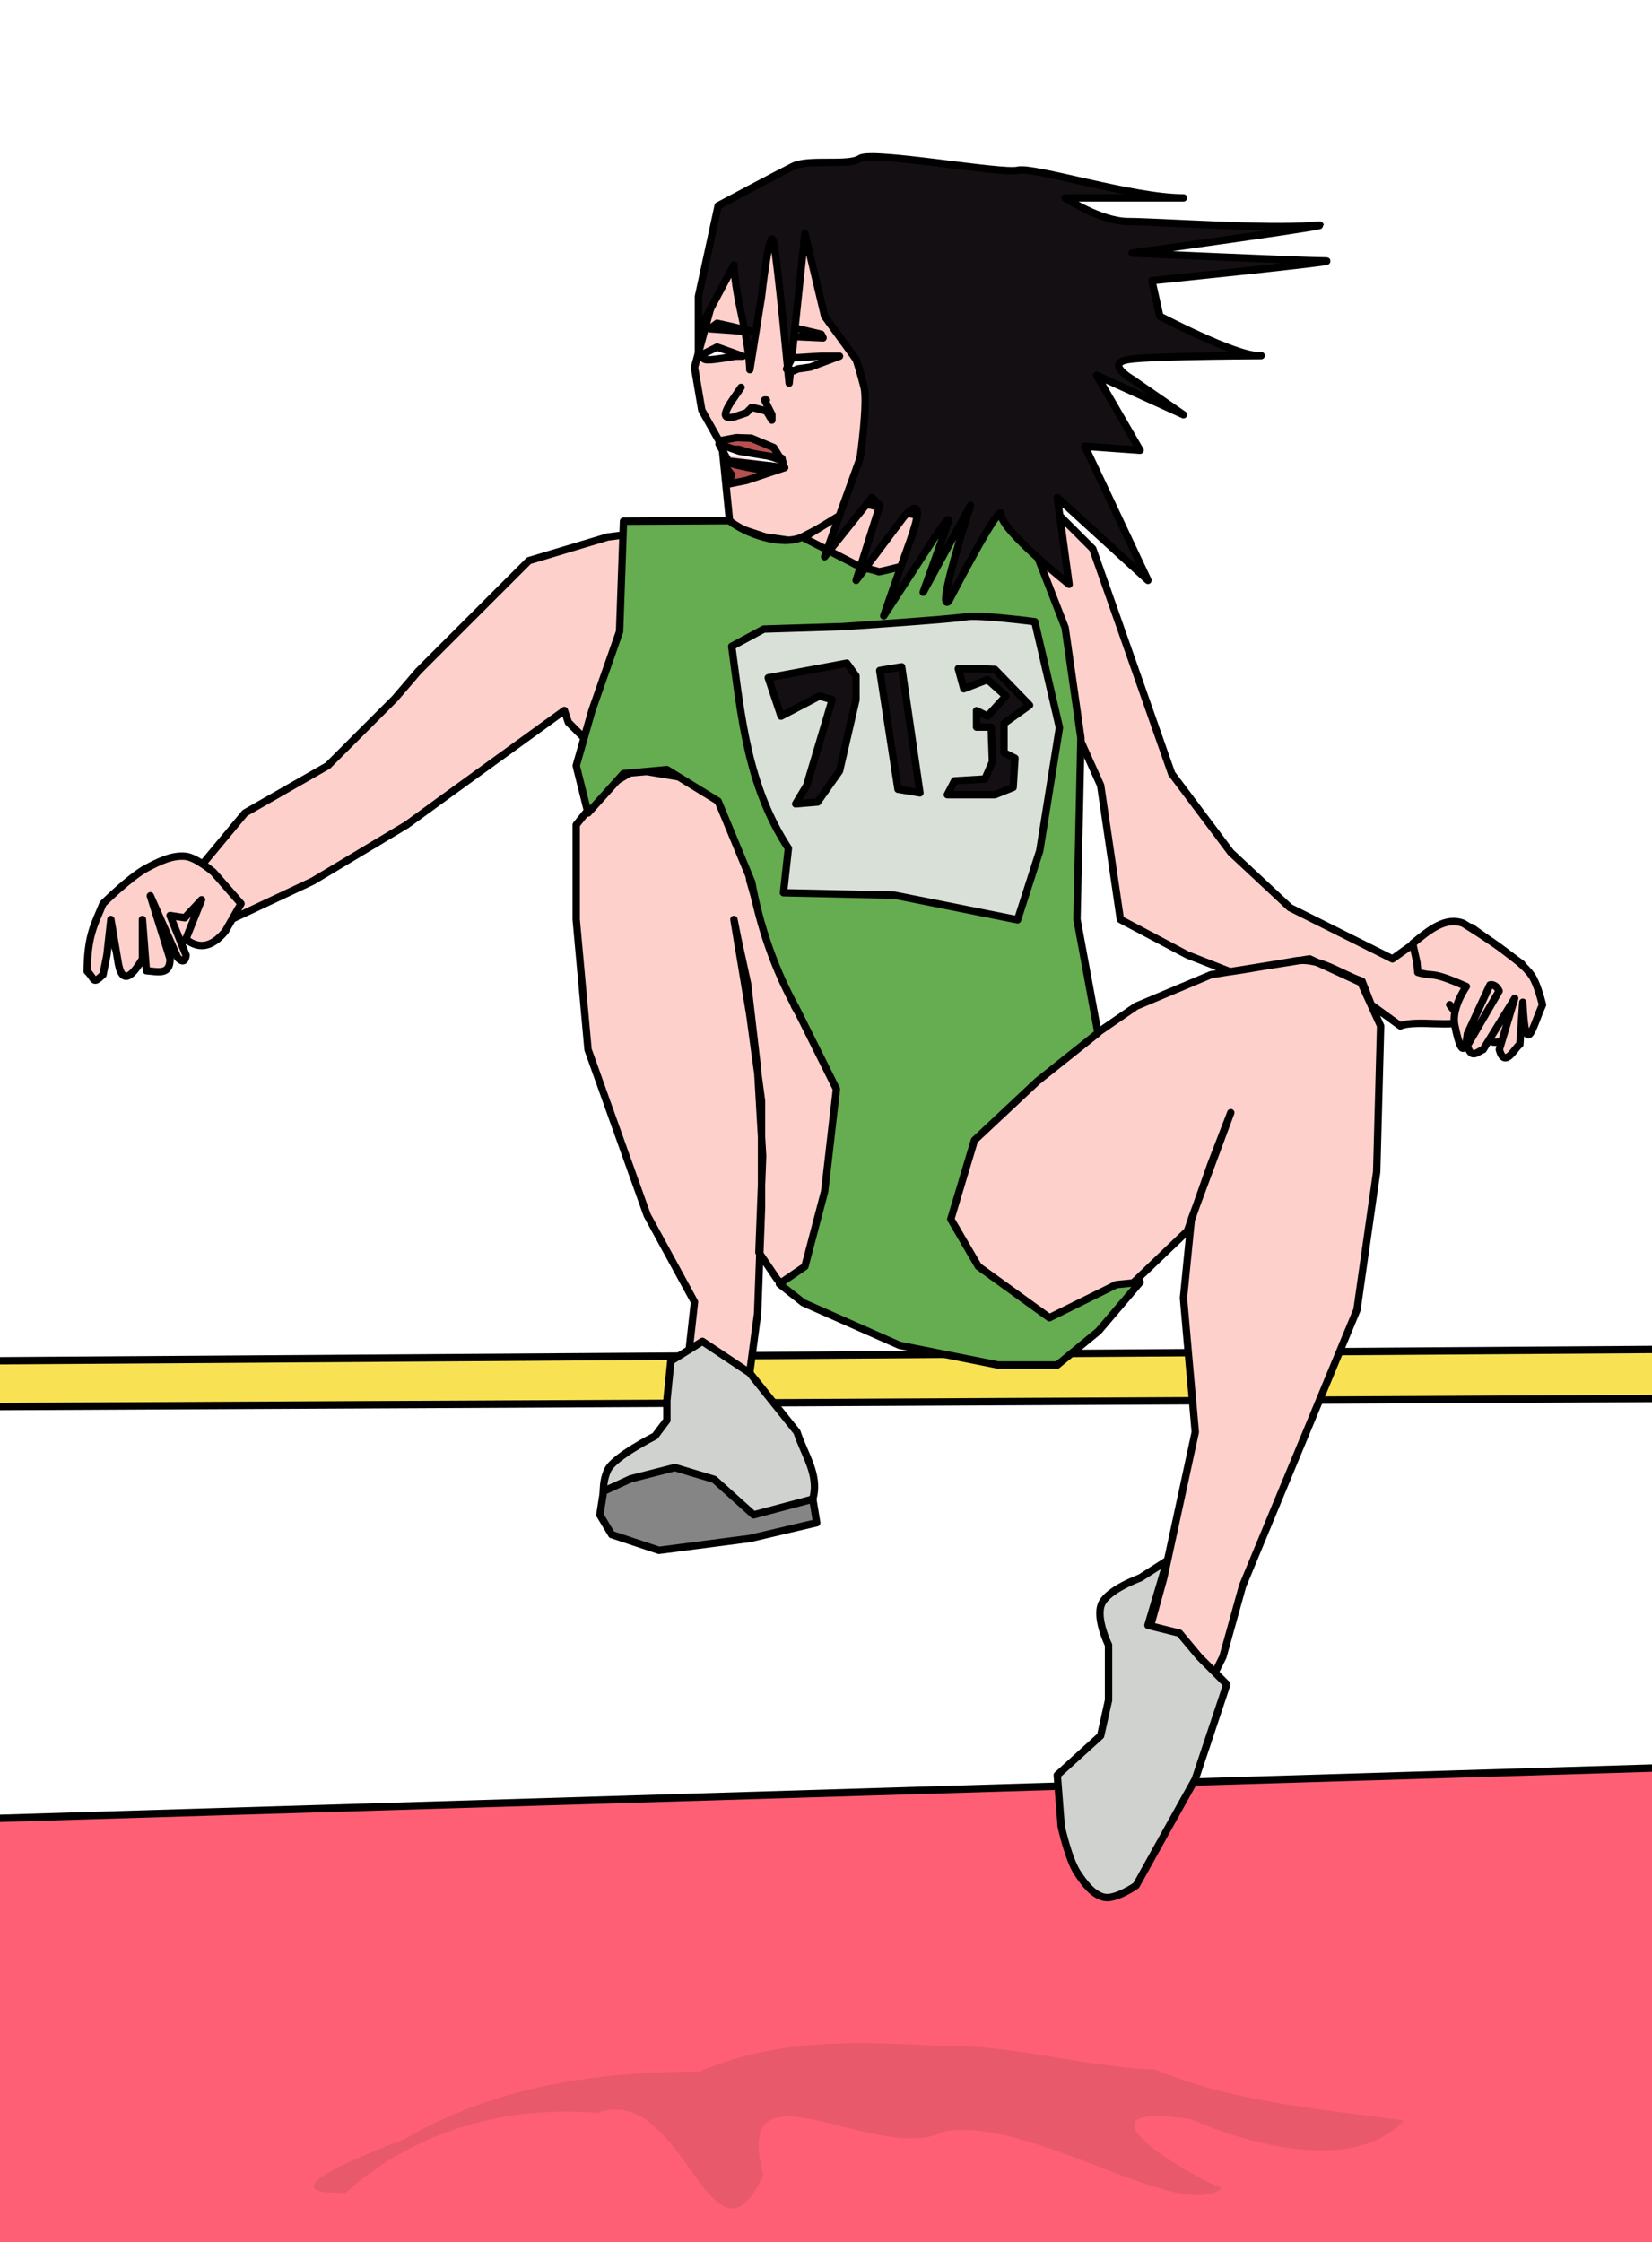 <?xml version="1.0" encoding="UTF-8" standalone="no"?>
<!-- Created with Inkscape (http://www.inkscape.org/) -->

<svg
   xmlns:dc="http://purl.org/dc/elements/1.1/"
   xmlns:cc="http://creativecommons.org/ns#"
   xmlns:rdf="http://www.w3.org/1999/02/22-rdf-syntax-ns#"
   xmlns:svg="http://www.w3.org/2000/svg"
   xmlns="http://www.w3.org/2000/svg"
   xmlns:sodipodi="http://sodipodi.sourceforge.net/DTD/sodipodi-0.dtd"
   xmlns:inkscape="http://www.inkscape.org/namespaces/inkscape"
   width="314.396mm"
   height="426.72mm"
   viewBox="0 0 1114 1512"
   id="svg8477"
   version="1.1"
   inkscape:version="0.91 r13725"
   sodipodi:docname="trackandfield-jumpinglady.svg">
  <defs
     id="defs8479">
    <filter
       inkscape:collect="always"
       style="color-interpolation-filters:sRGB"
       id="filter9135"
       x="-0.007"
       width="1.014"
       y="-0.046"
       height="1.091">
      <feGaussianBlur
         inkscape:collect="always"
         stdDeviation="0.851"
         id="feGaussianBlur9137" />
    </filter>
  </defs>
  <sodipodi:namedview
     id="base"
     pagecolor="#ffffff"
     bordercolor="#666666"
     borderopacity="1.0"
     inkscape:pageopacity="0.0"
     inkscape:pageshadow="2"
     inkscape:zoom="0.12593338"
     inkscape:cx="583.92031"
     inkscape:cy="1172.5783"
     inkscape:document-units="px"
     inkscape:current-layer="g9123"
     showgrid="false"
     fit-margin-top="0"
     fit-margin-left="0"
     fit-margin-right="0"
     fit-margin-bottom="0"
     inkscape:window-width="1916"
     inkscape:window-height="1035"
     inkscape:window-x="4"
     inkscape:window-y="1"
     inkscape:window-maximized="1" />
  <g
     inkscape:label="Layer 1"
     inkscape:groupmode="layer"
     id="layer1"
     transform="translate(199.221,235.183)">
    <g
       id="g9139"
       transform="matrix(2.488,0,0,2.488,-549.893,-890.581)">
      <path
         inkscape:connector-curvature="0"
         id="path9094"
         d="M 132.798,756.522 597.728,742.387 611.096,879.882 98.139,890.804 107.546,761.662 Z"
         style="opacity:1;fill:#fe5f74;fill-opacity:1;fill-rule:evenodd;stroke:#000000;stroke-width:2;stroke-linecap:butt;stroke-linejoin:miter;stroke-miterlimit:4;stroke-dasharray:none;stroke-opacity:1" />
      <path
         inkscape:connector-curvature="0"
         id="path9117"
         d="m 395.747,818.018 c -22.453,-1.388 -44.662,-2.03 -65.193,6.891 -27.619,-0.012 -55.585,3.968 -79.769,18.243 -7.515,2.915 -40.094,15.228 -16.174,14.631 19.309,-17.195 43.668,-23.63 68.34,-21.679 23.401,-8.537 30.86,47.1 44.875,16.815 -8.912,-33.207 31,-2.322 49.011,-11.771 23.65,-4.183 63.806,24.833 75.225,15.376 -13.074,-5.46 -41.269,-23.776 -8.141,-18.642 14.895,6.651 44.191,14.848 57.483,0.288 -23.079,-3.184 -46.217,-4.992 -67.53,-13.851 -19.489,-0.647 -40.258,-7.129 -58.126,-6.301 z"
         style="opacity:0.308;fill:#1c1f24;fill-rule:evenodd;stroke:none;stroke-width:2;stroke-linecap:butt;stroke-linejoin:miter;stroke-miterlimit:4;stroke-dasharray:none;stroke-opacity:1;filter:url(#filter9135)" />
    </g>
    <g
       id="g9130"
       transform="matrix(2.488,0,0,2.488,-549.893,-890.581)">
      <path
         inkscape:connector-curvature="0"
         id="path9090"
         d="m 122.333,644.75 509.144,-2.476 -0.495,-13.372 -507.658,3.467 z"
         style="fill:#f8e254;fill-opacity:1;fill-rule:evenodd;stroke:#000000;stroke-width:2;stroke-linecap:butt;stroke-linejoin:miter;stroke-miterlimit:4;stroke-dasharray:none;stroke-opacity:1" />
      <path
         inkscape:connector-curvature="0"
         id="path9092"
         d="m 109.951,626.425 0,26.25 15.354,-0.495 0,-31.698 -14.858,1.981 z"
         style="fill:#e7d772;fill-opacity:1;fill-rule:evenodd;stroke:#000000;stroke-width:2;stroke-linecap:butt;stroke-linejoin:miter;stroke-miterlimit:4;stroke-dasharray:none;stroke-opacity:1" />
      <path
         style="fill:#e7d772;fill-opacity:1;fill-rule:evenodd;stroke:#000000;stroke-width:2;stroke-linecap:butt;stroke-linejoin:miter;stroke-miterlimit:4;stroke-dasharray:none;stroke-opacity:1"
         d="m 625.53,625.089 0,26.25 15.354,-0.495 0,-31.698 -14.858,1.981 z"
         id="path9113"
         inkscape:connector-curvature="0" />
    </g>
    <g
       id="g4175">
      <g
         transform="matrix(2.488,0,0,2.488,-549.893,-890.581)"
         id="g9123">
        <g
           id="g4297">
          <path
             style="fill:#fdd0cb;fill-opacity:1;fill-rule:evenodd;stroke:#000000;stroke-width:2;stroke-linecap:round;stroke-linejoin:round;stroke-miterlimit:4;stroke-dasharray:none;stroke-opacity:1"
             d="m 524.758,526.536 12.85,3.892 c 0,0 -2.493,5.481 -3.618,5.316 -4.36,-0.64 -9.232,-1.726 -9.232,-1.726 l -5.344,5.344 5.344,-4.275 10.357,0.823 3.537,-5.098 z"
             id="path9042"
             inkscape:connector-curvature="0"
             sodipodi:nodetypes="ccscccccc" />
          <g
             id="g9102"
             style="stroke-width:2;stroke-linecap:round;stroke-linejoin:round;stroke-miterlimit:4;stroke-dasharray:none">
            <path
               sodipodi:nodetypes="cccccccccccccccccccccccccccccccccccccccccccccccccscccccccccccccccccccccccccccccccccccccccccccccccccccccccccaccccccccccccccc"
               inkscape:connector-curvature="0"
               id="path9036"
               d="m 412.539,426.073 6.413,20.306 6.413,12.825 -3.206,9.619 -7.481,16.031 8.55,36.338 3.206,18.169 5.344,8.55 17.1,-11.756 20.306,-8.55 26.719,-4.275 13.894,6.413 5.344,11.756 -1.069,39.544 -5.344,37.406 -30.994,74.813 -5.344,19.238 -10.688,21.375 -9.619,30.994 -16.031,4.275 -2.138,-12.825 7.481,-19.238 6.413,-14.963 8.55,-30.994 8.55,-39.544 -3.206,-36.338 2.138,-21.375 10.688,-28.856 -5.344,13.894 -6.413,18.169 -25.65,24.581 -37.406,2.138 -16.031,-12.825 -4.275,1.069 -20.306,4.275 -7.429,-6.005 -5.038,-7.429 1.017,-26.058 -1.374,-23.565 -2.718,-23.222 -2.626,-12.046 -1.069,-5.344 4.275,25.65 3.206,23.513 0,28.856 -1.069,28.856 -2.138,16.031 -11.756,30.994 -13.894,-1.069 c 0,0 -12.825,4.275 -6.413,0 6.413,-4.275 13.894,-13.894 13.894,-13.894 l 1.069,-16.031 2.138,-19.238 -12.825,-23.513 -16.031,-44.888 -3.206,-35.269 0,-17.1 0,-8.55 4.275,-5.344 6.413,-6.413 5.344,-3.206 8.55,0 6.413,3.206 8.55,5.344 6.413,10.688 1.069,10.688 2.138,7.481 10.054,26.772 16.665,27.734 -17.1,-29.925 -8.55,-25.65 -9.619,-27.788 -5.344,-5.344 -19.238,-3.206 -8.55,-3.206 -9.619,-9.619 -1.069,-3.206 -30.994,22.444 -11.756,8.55 -25.426,15.248 -31.218,14.677 -20.306,8.55 -2.138,-5.344 1.069,-11.756 10.688,-7.481 5.488,-4.591 2.335,6.382 15.689,-18.891 22.444,-12.825 18.169,-18.169 6.413,-7.481 18.169,-18.169 11.756,-11.756 21.375,-6.413 34.2,-4.275 33.131,-1.069 c 55.001,-127.177 9.467,3.973 19.798,5.042 l 34.708,-6.11 9.619,9.619 21.375,60.919 16.031,21.375 16.031,14.963 27.788,13.894 7.481,-5.344 13.894,-3.206 13.7,9.921 3.4,10.385 c 0,0 -5.294,10.49 -10.254,10.832 -5.415,0.374 -12.714,-10.175 -12.714,-10.175 l 3.431,4.001 c -0.972,2.524 -12.502,-0.066 -16.801,1.754 l -7.884,-5.72 -2.484,-6.382 c -6.498,-2.314 -12.199,-6.938 -18.979,-5.344 l -13.548,2.252 -3.237,0.491 -11.581,-4.534 -18.169,-9.619 -5.344,-36.338 -9.619,-21.375 -5.344,-11.756 -5.344,-10.688 z"
               style="fill:#fdd0cb;fill-opacity:1;fill-rule:evenodd;stroke:#000000;stroke-width:2;stroke-linecap:round;stroke-linejoin:round;stroke-miterlimit:4;stroke-dasharray:none;stroke-opacity:1" />
            <path
               sodipodi:nodetypes="aaccccccccccccccccccccca"
               inkscape:connector-curvature="0"
               id="path9040"
               d="m 191.307,495.542 c -3.695,-0.423 -7.403,1.46 -10.688,3.206 -4.471,2.377 -11.756,9.619 -11.756,9.619 -2.494,6.056 -4.18,8.699 -4.302,18.313 2.231,2.062 1.315,3.772 4.302,0.924 l 1.069,-5.344 1.069,-9.619 2.05,12.133 c 1.291,6.375 4.453,2.01 6.5,-1.445 l 0,-10.688 1.069,13.894 c 2.904,0.176 6.444,1.387 6.413,-3.206 l -5.344,-17.1 3.697,8.377 3.697,8.377 c 1.368,1.388 2.087,1.048 2.299,-0.647 l -4.349,-10.764 3.986,0.609 4.564,-4.884 -4.275,10.688 c 3.224,2.506 6.695,2.657 10.688,-2.138 l 4.275,-7.481 -7.481,-8.55 c 0,0 -4.628,-3.949 -7.481,-4.275 z"
               style="fill:#fdd0cb;fill-opacity:1;fill-rule:evenodd;stroke:#000000;stroke-width:2;stroke-linecap:round;stroke-linejoin:round;stroke-miterlimit:4;stroke-dasharray:none;stroke-opacity:1" />
            <path
               sodipodi:nodetypes="cccsccccccccccaaccc"
               inkscape:connector-curvature="0"
               id="path9046"
               d="m 524.979,524.307 0.239,2.666 c 4.863,1.425 2.904,-0.67 13.156,3.834 0,0 -4.096,5.761 -3.146,10.445 2.542,12.538 3.396,2.55 3.424,2.384 l 6.123,-13.255 c 0,0 1.415,-0.494 2.484,1.643 l -8.607,14.818 c 1.064,3.819 2.762,1.619 4.275,1.069 l 8.55,-13.894 -4.161,13.867 c 1.472,5.577 4.444,-0.91 5.562,-1.341 l 0.793,-11.458 c 0.739,15.952 2.697,6.531 5.344,0.692 0,0 -1.317,-5.509 -2.862,-7.813 -1.838,-2.741 -4.712,-4.64 -7.306,-6.68 -3.557,-2.797 -11.265,-7.575 -11.265,-7.575 -4.728,-1.831 -9.022,1.552 -13.749,5.458 z"
               style="fill:#fdd0cb;fill-opacity:1;fill-rule:evenodd;stroke:#000000;stroke-width:2;stroke-linecap:round;stroke-linejoin:round;stroke-miterlimit:4;stroke-dasharray:none;stroke-opacity:1" />
            <path
               sodipodi:nodetypes="ccccccccccccccccccc"
               inkscape:connector-curvature="0"
               id="path9056"
               d="m 338.795,327.748 -9.619,35.269 1.981,11.574 5.5,9.801 1.069,10.688 1.069,10.688 9.619,3.206 7.481,1.069 8.55,-3.206 7.481,-4.275 6.413,-8.55 1.069,-14.963 2.138,-16.031 -1.069,-8.55 -4.275,-12.825 -5.344,-8.55 -8.55,-6.413 -8.55,-1.069 z"
               style="fill:#fdd0cb;fill-opacity:1;fill-rule:evenodd;stroke:#000000;stroke-width:2;stroke-linecap:round;stroke-linejoin:round;stroke-miterlimit:4;stroke-dasharray:none;stroke-opacity:1" />
            <path
               inkscape:connector-curvature="0"
               id="path9084"
               d="m 384.334,596.213 -0.991,-11.391 -0.495,-5.943 4.457,-0.991 1.486,6.934 2.476,6.934 z"
               style="fill:#838383;fill-opacity:1;fill-rule:evenodd;stroke:#000000;stroke-width:2;stroke-linecap:round;stroke-linejoin:round;stroke-miterlimit:4;stroke-dasharray:none;stroke-opacity:1" />
            <path
               inkscape:connector-curvature="0"
               id="path9086"
               d="m 410.584,437.725 8.915,16.344 4.457,4.457 -5.448,13.372 -3.962,8.42 -4.953,2.972 -7.429,0.991 -5.448,-2.476 -4.457,-4.953 0,0 0,0"
               style="fill:none;fill-rule:evenodd;stroke:#000000;stroke-width:2;stroke-linecap:round;stroke-linejoin:round;stroke-miterlimit:4;stroke-dasharray:none;stroke-opacity:1" />
            <path
               inkscape:connector-curvature="0"
               id="path9088"
               d="m 357.589,464.965 -6.439,13.372 -8.915,0.495 -5.448,-2.476 c 0,0 -10.401,-9.41 -12.382,-9.906 -1.981,-0.495 -6.439,-6.439 -6.439,-6.439 l 3.962,-7.924 -2.476,-4.953 -0.495,0.495"
               style="fill:none;fill-rule:evenodd;stroke:#000000;stroke-width:2;stroke-linecap:round;stroke-linejoin:round;stroke-miterlimit:4;stroke-dasharray:none;stroke-opacity:1" />
          </g>
          <path
             sodipodi:nodetypes="ccccccccccccccccccccccccccccccccccccc"
             inkscape:connector-curvature="0"
             id="path9038"
             d="m 309.938,404.698 -1.069,29.925 -7.481,21.375 -4.275,14.963 3.206,12.825 9.619,-10.688 11.756,-1.069 13.894,8.55 9.092,21.955 c 2.231,12.14 6.319,23.828 11.993,34.055 l 10.978,22.009 -3.206,27.788 -5.344,20.306 -6.917,4.727 6.453,5.092 26.114,11.555 26.719,5.344 16.031,0 11.2,-9.222 11.244,-13.222 -6.48,0.655 -18.101,8.964 -19.238,-13.894 -7.481,-12.825 6.413,-21.375 17.1,-16.031 16.375,-13.062 -5.687,-30.757 1.069,-49.163 -4.275,-29.925 -7.481,-19.238 -9.619,-17.1 -21.645,6.984 -15.398,-4.171 -17.28,9.041 c -5.686,2.401 -15.042,-0.936 -19.626,-4.523 z"
             style="fill:#66ac50;fill-opacity:1;fill-rule:evenodd;stroke:#000000;stroke-width:2;stroke-linecap:round;stroke-linejoin:round;stroke-miterlimit:4;stroke-dasharray:none;stroke-opacity:1" />
          <path
             sodipodi:nodetypes="ccccsccc"
             inkscape:connector-curvature="0"
             id="path4265"
             d="m 358.696,409.169 c 0,0 14.788,7.537 14.959,7.708 0.171,0.171 5.139,1.256 5.367,1.485 0.228,0.228 9.764,-2.341 9.764,-2.341 0,0 0.343,0.228 0.343,-0.228 0,-0.457 1.884,-12.39 1.884,-12.39 l -16.901,-3.654 z"
             style="fill:#fdd0cb;fill-opacity:1;fill-rule:evenodd;stroke:#000000;stroke-width:2.009;stroke-linecap:round;stroke-linejoin:round;stroke-miterlimit:4;stroke-dasharray:none;stroke-opacity:1" />
          <g
             id="g9147">
            <g
               id="g9143">
              <path
                 sodipodi:nodetypes="ccccccccccczcccc"
                 style="fill:#d0d2d0;fill-opacity:1;fill-rule:evenodd;stroke:#000000;stroke-width:2;stroke-linecap:round;stroke-linejoin:round;stroke-miterlimit:4;stroke-dasharray:none;stroke-opacity:1"
                 d="m 322.763,632.342 8.55,-5.344 12.825,8.55 12.825,16.031 c 1.893,5.938 6.101,11.545 4.306,18.01 l -5.375,3.365 -10.688,3.206 -14.963,-11.756 -16.031,0 -8.55,5.344 -1.069,0 c 0,0 -0.663,-4.372 1.1,-7.952 1.763,-3.58 12.794,-9.148 12.794,-9.148 l 3.206,-4.275 0,-5.344 z"
                 id="path9048"
                 inkscape:connector-curvature="0" />
              <path
                 sodipodi:nodetypes="cccccccccccc"
                 style="fill:#858585;fill-opacity:1;fill-rule:evenodd;stroke:#000000;stroke-width:2;stroke-linecap:round;stroke-linejoin:round;stroke-miterlimit:4;stroke-dasharray:none;stroke-opacity:1"
                 d="m 304.533,667.611 -1.007,6.413 3.206,5.344 12.825,4.275 24.581,-3.206 18.169,-4.275 -1.069,-6.413 -16.031,4.275 -10.688,-9.619 -10.688,-3.206 -11.945,3.048 z"
                 id="path9050"
                 inkscape:connector-curvature="0" />
            </g>
            <path
               inkscape:connector-curvature="0"
               id="path9052"
               d="M 303.526,669.749 Z"
               style="fill:none;fill-rule:evenodd;stroke:#000000;stroke-width:2;stroke-linecap:round;stroke-linejoin:round;stroke-miterlimit:4;stroke-dasharray:none;stroke-opacity:1" />
          </g>
          <path
             style="fill:#d0d2d0;fill-opacity:1;fill-rule:evenodd;stroke:#000000;stroke-width:2;stroke-linecap:round;stroke-linejoin:round;stroke-miterlimit:4;stroke-dasharray:none;stroke-opacity:1"
             d="m 457.268,686.44 -5.185,17.509 8.55,2.138 5.344,6.413 7.481,7.481 -8.55,25.65 -16.031,28.856 c 0,0 -5.443,3.792 -8.55,3.206 -3.107,-0.586 -5.504,-3.842 -7.323,-6.571 -2.482,-3.722 -4.433,-12.667 -4.433,-12.667 l -1.069,-13.894 11.756,-10.688 2.138,-9.619 0,-14.963 c 0,0 -3.557,-7.175 -1.887,-11.097 1.67,-3.922 10.437,-7.072 10.437,-7.072 z"
             id="path9054"
             inkscape:connector-curvature="0"
             sodipodi:nodetypes="ccccccczaccccczcc" />
          <path
             style="fill:none;fill-rule:evenodd;stroke:#000000;stroke-width:2;stroke-linecap:round;stroke-linejoin:round;stroke-miterlimit:4;stroke-dasharray:none;stroke-opacity:1"
             d="m 353.627,354.519 10.401,0.495 -0.495,-0.991 -8.42,-1.981 z"
             id="path9060"
             inkscape:connector-curvature="0" />
          <path
             style="fill:#140f13;fill-opacity:1;fill-rule:evenodd;stroke:#000000;stroke-width:2;stroke-linecap:round;stroke-linejoin:round;stroke-miterlimit:4;stroke-dasharray:none;stroke-opacity:1"
             d="m 335.589,319.198 -5.344,24.581 0,16.031 1.069,-8.55 8.55,-16.031 c 0,0 0,4.275 2.138,13.894 2.138,9.619 2.174,14.512 2.174,14.512 l 3.17,-19.856 c 0,0 2.138,-19.238 3.206,-14.963 1.069,4.275 4.275,38.475 4.275,38.475 l 4.275,-40.613 5.344,22.444 8.55,11.756 c 0,0 1.069,3.206 2.138,7.481 1.069,4.275 -1.069,19.238 -1.069,19.238 l -9.619,26.719 12.825,-16.031 2.138,2.138 -6.413,20.306 12.825,-17.1 c 0,0 7.103,-8.484 1.759,6.478 -5.344,14.963 -7.103,20.241 -7.103,20.241 l 13.894,-21.375 c 0,0 4.555,-7.026 3.486,-3.82 -1.069,3.206 -6.693,18.783 -6.693,18.783 l 12.825,-23.513 c 0,0 -9.484,29.188 -5.927,25.996 0,0 14.261,-27.755 14.261,-23.48 0,4.275 18.385,18.859 18.385,18.859 l -3.206,-23.513 24.581,22.444 -17.1,-36.338 14.963,1.069 -11.756,-20.306 23.513,10.688 -13.894,-9.619 c 0,0 -7.481,-4.275 -1.069,-5.344 6.413,-1.069 41.681,-1.069 35.269,-1.069 -6.413,0 -26.719,-10.688 -26.719,-10.688 l -2.137,-9.619 c 0,0 52.369,-5.344 47.025,-5.344 -5.344,0 -52.369,-2.138 -52.369,-2.138 0,0 61.988,-8.55 49.163,-7.481 -12.825,1.069 -42.75,-1.069 -50.231,-1.069 -7.481,0 -17.1,-6.413 -17.1,-6.413 l 32.063,0 c -13.894,0 -40.613,-8.55 -44.888,-7.481 -4.275,1.069 -39.544,-5.344 -42.75,-3.206 -3.206,2.138 -13.894,0 -18.169,2.138 -4.275,2.138 -20.306,10.688 -20.306,10.688 z"
             id="path9058"
             inkscape:connector-curvature="0"
             sodipodi:nodetypes="cccccsccsccccsccccccsccsccssccccccccssccscssccsssc" />
          <path
             style="fill:none;fill-rule:evenodd;stroke:#000000;stroke-width:2;stroke-linecap:round;stroke-linejoin:round;stroke-miterlimit:4;stroke-dasharray:none;stroke-opacity:1"
             d="m 333.321,352.537 6.934,0.495 5.448,0.495 -5.943,-1.486 -4.457,-0.991 z"
             id="path9062"
             inkscape:connector-curvature="0" />
          <path
             style="fill:#ffffff;fill-opacity:1;fill-rule:evenodd;stroke:#000000;stroke-width:2;stroke-linecap:round;stroke-linejoin:round;stroke-miterlimit:4;stroke-dasharray:none;stroke-opacity:1"
             d="m 342.236,359.967 -6.934,-2.476 -3.962,1.981 c 0,0 -0.495,1.486 1.486,1.486 1.981,0 7.429,-0.991 7.429,-0.991 z"
             id="path9064"
             inkscape:connector-curvature="0" />
          <path
             style="fill:none;fill-rule:evenodd;stroke:#000000;stroke-width:2;stroke-linecap:round;stroke-linejoin:round;stroke-miterlimit:4;stroke-dasharray:none;stroke-opacity:1"
             d="m 341.796,368.424 -2.806,4.108 c 0,0 -2.074,3.106 -1.212,3.779 0.862,0.673 2.476,0 2.476,0 l 2.972,-0.991 1.486,-1.486 3.962,0.991 1.486,2.476 0,-1.486 -0.991,-1.981 -0.991,-1.981 0.495,0"
             id="path9066"
             inkscape:connector-curvature="0"
             sodipodi:nodetypes="cczccccccccc" />
          <path
             style="fill:#ffffff;fill-opacity:1;fill-rule:evenodd;stroke:#000000;stroke-width:2;stroke-linecap:round;stroke-linejoin:round;stroke-miterlimit:4;stroke-dasharray:none;stroke-opacity:1"
             d="m 355.608,360.462 7.924,-0.495 4.953,0 -7.924,2.972 -3.467,0.495 -0.991,0.495 -1.981,-0.495 z"
             id="path9068"
             inkscape:connector-curvature="0" />
          <path
             style="fill:#b64f4f;fill-opacity:1;fill-rule:evenodd;stroke:#000000;stroke-width:2;stroke-linecap:round;stroke-linejoin:round;stroke-miterlimit:4;stroke-dasharray:none;stroke-opacity:1"
             d="m 336.586,385.097 4.659,0.128 4.953,1.486 6.934,1.981 -2.476,-3.962 -6.127,-2.549 -4.035,-0.128 -3.706,0.696 z"
             id="path9070"
             inkscape:connector-curvature="0"
             sodipodi:nodetypes="ccccccccc" />
          <path
             style="fill:#b64f4f;fill-opacity:1;fill-rule:evenodd;stroke:#000000;stroke-width:2;stroke-linecap:round;stroke-linejoin:round;stroke-miterlimit:4;stroke-dasharray:none;stroke-opacity:1"
             d="m 353.627,390.178 -10.401,3.467 -4.953,0.991 0.991,-2.476 c 0,0 -3.723,-4.457 -1.247,-3.467 2.476,0.991 8.676,1.981 8.676,1.981 z"
             id="path9072"
             inkscape:connector-curvature="0"
             sodipodi:nodetypes="ccccscc" />
          <path
             style="fill:#ffffff;fill-opacity:1;fill-rule:evenodd;stroke:none;stroke-width:2;stroke-linecap:round;stroke-linejoin:round;stroke-miterlimit:4;stroke-dasharray:none;stroke-opacity:1"
             d="m 352.636,389.188 -8.915,-1.486 -6.439,-0.991 -0.991,-2.972 z"
             id="path9076"
             inkscape:connector-curvature="0" />
          <path
             style="fill:none;fill-rule:evenodd;stroke:#000000;stroke-width:2;stroke-linecap:round;stroke-linejoin:round;stroke-miterlimit:4;stroke-dasharray:none;stroke-opacity:1"
             d="m 353.371,390.123 -0.495,-2.476 -11.63,-1.926 -5.43,-1.964 2.514,4.623 z"
             id="path9074"
             inkscape:connector-curvature="0"
             sodipodi:nodetypes="cccccc" />
          <path
             sodipodi:nodetypes="ccccccccsccc"
             inkscape:connector-curvature="0"
             id="path9111"
             d="m 339.267,438.61 c 2.574,18.764 4.198,37.717 15.361,54.764 l -1.336,12.021 30.053,0.668 33.392,6.678 6.011,-18.7 5.343,-33.392 -6.678,-28.717 c 0,0 -15.361,-2.004 -18.7,-1.336 -3.339,0.668 -33.392,2.671 -33.392,2.671 l -21.371,0.668 z"
             style="fill:#d8e0d8;fill-opacity:1;fill-rule:evenodd;stroke:#000000;stroke-width:2;stroke-linecap:round;stroke-linejoin:round;stroke-miterlimit:4;stroke-dasharray:none;stroke-opacity:1" />
          <path
             inkscape:connector-curvature="0"
             id="path9078"
             d="m 349.169,447.135 3.467,10.401 10.401,-5.448 3.467,0.991 -6.934,23.278 -2.972,4.953 5.943,-0.495 5.943,-8.42 4.457,-19.316 0,-6.439 -2.476,-3.467 z"
             style="fill:#140f13;fill-opacity:1;fill-rule:evenodd;stroke:#000000;stroke-width:2;stroke-linecap:round;stroke-linejoin:round;stroke-miterlimit:4;stroke-dasharray:none;stroke-opacity:1" />
          <path
             inkscape:connector-curvature="0"
             id="path9080"
             d="m 379.381,445.154 4.953,32.193 5.943,0.991 -4.953,-34.174 z"
             style="fill:#140f13;fill-opacity:1;fill-rule:evenodd;stroke:#000000;stroke-width:2;stroke-linecap:round;stroke-linejoin:round;stroke-miterlimit:4;stroke-dasharray:none;stroke-opacity:1" />
          <path
             sodipodi:nodetypes="ccccccccccccccccccccc"
             inkscape:connector-curvature="0"
             id="path9082"
             d="m 400.678,444.659 1.486,5.448 6.439,-2.476 4.953,4.457 -4.953,5.448 -2.972,-1.486 0,4.457 3.962,0 0.335,9.383 -2.026,4.679 -8.239,0.495 -1.956,3.768 12.877,0 4.953,-1.981 0.495,-7.924 -2.972,-1.486 0,-7.924 6.934,-4.953 -9.386,-9.69 -4.482,-0.216 z"
             style="fill:#140f13;fill-opacity:1;fill-rule:evenodd;stroke:#000000;stroke-width:2;stroke-linecap:round;stroke-linejoin:round;stroke-miterlimit:4;stroke-dasharray:none;stroke-opacity:1" />
        </g>
      </g>
    </g>
  </g>
</svg>
